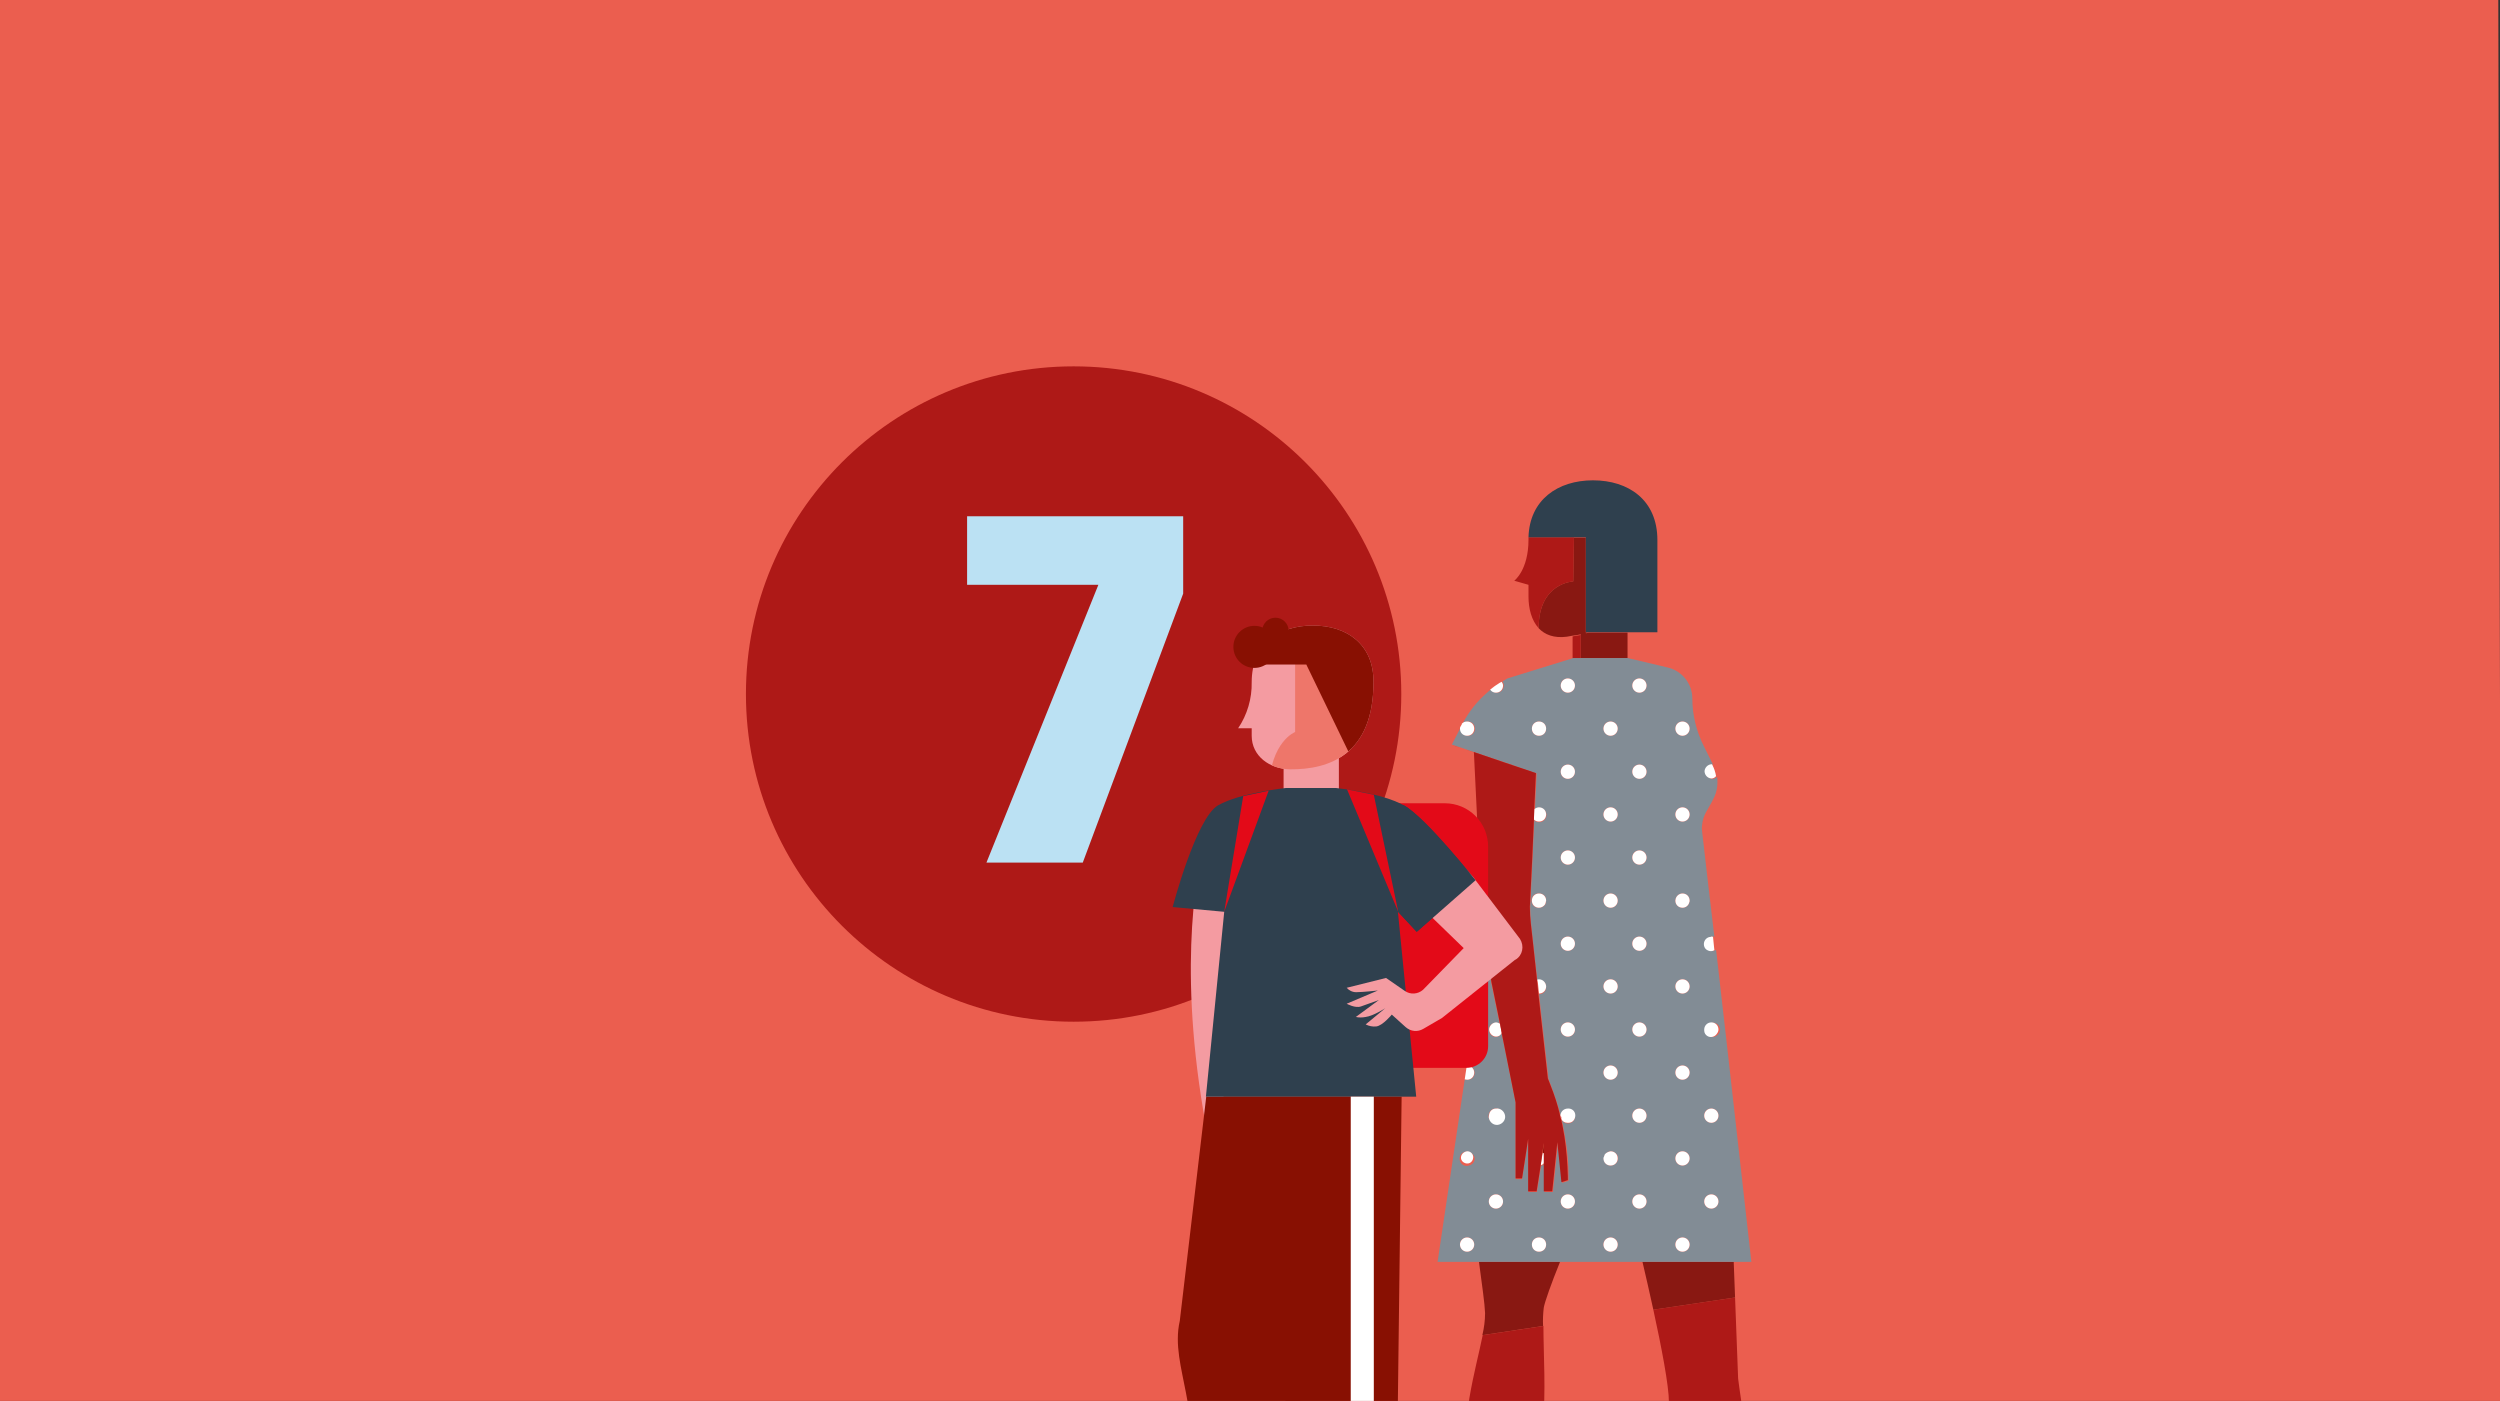 <?xml version="1.0" encoding="UTF-8"?>
<!-- Generator: Adobe Illustrator 26.0.1, SVG Export Plug-In . SVG Version: 6.00 Build 0)  -->
<svg xmlns="http://www.w3.org/2000/svg" xmlns:xlink="http://www.w3.org/1999/xlink" version="1.1" id="Ebene_1" x="0px" y="0px" viewBox="0 0 737 413" style="enable-background:new 0 0 737 413;" xml:space="preserve">
<rect x="0" y="0" width="737" height="413" fill="#333333" stroke="none"/>
<style type="text/css">
	.st0{fill:#EB5E4F;}
	.st1{fill:#AE1917;}
	.st2{fill:#BBE1F3;}
	.st3{clip-path:url(#SVGID_00000025431372357330277020000003501457809314207875_);}
	.st4{fill:#F49BA1;}
	.st5{fill:none;}
	.st6{fill:#E30613;}
	.st7{fill:#83D0F5;}
	.st8{fill:#2F404E;}
	.st9{fill:#C00D0D;}
	.st10{fill:#891812;}
	.st11{fill:#8A1002;}
	.st12{fill:#828C95;}
	.st13{fill:#FFFFFF;}
	.st14{fill:#E30A18;}
	.st15{fill:#F49BA0;}
	.st16{clip-path:url(#SVGID_00000011014240886050567940000012917833643191030970_);}
	.st17{fill:#EE766A;}
	.st18{fill:#881002;}
</style>
<polygon class="st0" points="-0.5,0 736.5,0 737.5,413 -0.5,413 "></polygon>
<circle class="st1" cx="316.5" cy="204.6" r="96.6"></circle>
<path class="st2" d="M319.2,254.3h-28.4l33-81.9h-38.7v-20.2h63.7V175L319.2,254.3z"></path>
<g>
	<g>
		<g>
			<defs>
				<polyline id="SVGID_1_" points="0,413 0,0 737,0     "></polyline>
			</defs>
			<clipPath id="SVGID_00000014592367237480519790000002766669772056534929_">
				<use xlink:href="#SVGID_1_" style="overflow:visible;"></use>
			</clipPath>
			<g style="clip-path:url(#SVGID_00000014592367237480519790000002766669772056534929_);">
				<path class="st4" d="M253.7,506.4c2.9,5.8,4,16.2,4,16.2"></path>
			</g>
		</g>
	</g>
</g>
<path class="st5" d="M-28,393.1"></path>
<line class="st5" x1="-60" y1="414" x2="679" y2="413"></line>
<path class="st1" d="M463.8,171.4c0,0-10.2,0.4-10.2,13.7v0.1c-2.1-2.3-3-5.8-3-9.3v-3.5l-4.2-1.2c0,0,4.2-3.1,4.2-12.1  c0-0.2,0-0.5,0-0.7H464L463.8,171.4z"></path>
<path class="st1" d="M466,194.1h-2.4v-6.5c0.8-0.1,1.6-0.3,2.4-0.4V194.1z"></path>
<path class="st5" d="M502,220c-2.2-4.4-3.3-9.2-3.3-14.1c0-4.3-3-8.1-7.2-9.1l-11.8-2.8l0,0l11.8,2.8c4.2,1,7.2,4.8,7.2,9.1  C498.7,210.8,499.8,215.7,502,220l2.7,5.4l0,0L502,220z"></path>
<polygon class="st5" points="463.6,194.1 466,194.1 466,194.1 "></polygon>
<path class="st5" d="M444.2,200.1L444.2,200.1c-0.5,0.3-1,0.6-1.5,0.9l0,0C443.2,200.6,443.7,200.3,444.2,200.1L444.2,200.1l19.4-6  l0,0L444.2,200.1z"></path>
<polygon class="st5" points="493.7,253.1 511.1,253.1 511.1,253.1 "></polygon>
<path class="st5" d="M505.9,229c0.1,0.6,0.1,1.1,0.1,1.7C506,230.1,506,229.6,505.9,229z"></path>
<path class="st5" d="M505.1,234.8c-0.1,0.2-0.2,0.4-0.3,0.6l-0.5,1l0.5-1C504.9,235.3,505,235,505.1,234.8z"></path>
<path class="st5" d="M438.3,204.2c0.3-0.3,0.7-0.6,1.1-0.9l0,0C439,203.6,438.6,203.9,438.3,204.2z"></path>
<polygon class="st5" points="447.3,226.1 445.7,225.5 447.3,226.1 447.3,226.1 447.3,226.1 "></polygon>
<path class="st1" d="M509.6,467c-1.2-7-17.6-42.8-17.6-53.6c0-4.9-2.2-16.3-4.6-27.3l24.1-3.6c0.5,13,0.9,23.5,0.9,23.9  c0,0.9,9,61.5,9,61.5"></path>
<polygon class="st5" points="447.3,226.1 443.3,224.7 445.7,225.5 447.3,226.1 "></polygon>
<polygon class="st5" points="508.3,305.4 508.3,305.4 515.8,372 "></polygon>
<path class="st5" d="M431,213.3L431,213.3c1.8-3.5,4.3-6.6,7.2-9.1C435.3,206.7,432.8,209.8,431,213.3z"></path>
<rect x="434.7" y="285.3" class="st5" width="0" height="29"></rect>
<polygon class="st5" points="429.3,216.6 430.5,214.3 430.5,214.3 "></polygon>
<path class="st1" d="M437.9,468.6c2.3-4.7-2.5-16.2-5.4-34.6c-2.3-14.6,2.6-30.4,4.6-40.4l17.9-2.7c0,7.9,0.8,20.4-0.2,28.4  c-1.3,10.3-8.7,32.3-7.3,49.2"></path>
<rect x="503.7" y="261.8" class="st6" width="0" height="5.9"></rect>
<polygon class="st7" points="437,285.4 438,278.9 438,278.9 "></polygon>
<rect x="506.9" y="279.9" class="st8" width="0" height="25.6"></rect>
<rect x="504.5" y="267.6" class="st8" width="0" height="8.6"></rect>
<polygon class="st9" points="466,194.1 479.7,194.1 479.7,194.1 "></polygon>
<path class="st10" d="M511.5,382.5l-24.1,3.6c-1.1-5-2.2-9.9-3.2-14.1h26.9C511.2,375.5,511.4,379.1,511.5,382.5z"></path>
<path class="st10" d="M437.8,387.1c-0.1-2.8-0.9-8.3-1.8-15.1h23.9c-2.6,6.4-4.5,11.8-4.8,13.5c-0.2,1.8-0.3,3.6-0.2,5.4l-17.9,2.7  C437.5,391.5,437.8,389.3,437.8,387.1z"></path>
<path class="st11" d="M505.1,234.8c0.6-1.3,0.9-2.7,0.9-4.2C506,232.1,505.7,233.5,505.1,234.8z"></path>
<path class="st11" d="M454.8,339.8l0.4-2.8v3.1C455.1,340,454.9,339.9,454.8,339.8z"></path>
<path class="st11" d="M504.3,236.4l-1.6,3.1c-0.6,1.1-1,2.4-1.1,3.6c0.2-1.3,0.5-2.5,1.1-3.6L504.3,236.4z"></path>
<path class="st11" d="M501.5,243.1c-0.1,0.4-0.1,0.9-0.1,1.3l0,0C501.4,244,501.5,243.6,501.5,243.1z"></path>
<rect x="507.2" y="304" class="st11" width="0" height="2.3"></rect>
<path class="st10" d="M463.8,171.4l0.2-12.9h3.5v28.2l0.8-0.2h11.5v7.5H466v-7c-0.8,0.2-1.6,0.3-2.4,0.4c-0.6,0.1-1.1,0.2-1.7,0.3  c-3.8,0.5-6.5-0.6-8.3-2.5v-0.1C453.6,171.8,463.8,171.4,463.8,171.4z"></path>
<path class="st11" d="M468.2,186.5l-0.8,0.2v-0.2H468.2z"></path>
<path class="st8" d="M469.6,141.6c10.5,0,19,5.8,19,17.6c0,0.3,0,0.6,0,0.9l0,0v26.3h-21.1v-28h-16.9  C450.9,147.3,459.3,141.6,469.6,141.6z"></path>
<polygon class="st11" points="445.7,225.5 443.3,224.7 434.6,221.8 434.6,221.8 427.9,219.6 429.3,216.6 427.9,219.6 "></polygon>
<path class="st12" d="M431.8,318.2c0.2,0.1,0.4,0.1,0.7,0.1c1.2,0.1,2.2-0.8,2.2-2s-0.8-2.2-2-2.2c-0.1,0-0.2,0-0.3,0l0,0l4.5-28.6  l1-6.5c0.3,2.4,0.7,4.7,1.1,7.1c0.2,1.2,0.4,2.4,0.6,3.6l2.5,12.2c-0.3-0.3-0.8-0.4-1.2-0.4c-1.2,0.1-2,1.1-2,2.2c0.1,1,0.9,1.9,2,2  c0.7,0,1.4-0.4,1.8-1l4.1,20.4v22.5h1.9l1.9-11.7v15.5h2.5l1.2-7.7c0.4-0.1,0.7-0.3,1-0.6v8.3h2.5l1.5-14.5l1.2,11.8l1.9-0.6v-1.1  c0-3.9-0.3-7.8-1-11.7c-0.3-1.7-0.6-3.5-1-5.2c0.4,0.7,1,1.1,1.8,1.1c1.2,0,2.1-0.9,2.1-2.1c0-1.2-0.9-2.1-2.1-2.1  c-1.1,0-2.1,0.9-2.1,2c-0.8-3.1-1.8-6.2-2.9-9.1l-0.7-1.8l-2.8-25l0,0c1.2,0,2.1-0.9,2.1-2.1v0c0,0,0-0.1,0-0.1l0,0  c0-1.1-0.9-2-2.1-2c-0.2,0-0.3,0-0.5,0.1l-1.1-10.1l-0.7-6.3c-0.2-1.7-0.3-3.4-0.3-5.1l0.7-14.3l0.5-11.4c0.8,0.8,2.2,0.8,3-0.1  c0.8-0.8,0.8-2.2-0.1-3c-0.4-0.4-0.9-0.6-1.4-0.6c-0.5,0-0.9,0.2-1.3,0.5l0.5-10.6l-5.5-1.9l0,0l-1.7-0.6l-17.8-6l1.5-2.9l1.2-2.3  c0,0.2-0.1,0.3-0.1,0.5c0,1.2,0.9,2.1,2.1,2.1c1.2,0,2.1-0.9,2.1-2.1s-0.9-2.1-2.1-2.1c0,0,0,0,0,0c-0.5,0-1.1,0.2-1.5,0.6  c1.8-3.5,4.3-6.6,7.2-9.1c0.3-0.3,0.7-0.6,1.1-0.9c0.4,0.6,1,0.9,1.7,0.9c1.2,0,2.1-0.9,2.1-2.1c0-0.4-0.1-0.8-0.4-1.2  c0.5-0.3,1-0.6,1.5-0.9l0,0l19.4-6h16.1l11.8,2.8c4.2,1,7.2,4.8,7.2,9.1c0,4.9,1.2,9.7,3.4,14.1l2.7,5.4c-0.1,0-0.1,0-0.2,0  c-1.2,0.1-2,1.1-2,2.2c0.1,1,0.9,1.9,2,2c0.5,0,1-0.2,1.4-0.6c0.1,0.6,0.1,1.1,0.1,1.7c0,1.4-0.3,2.9-0.9,4.2  c-0.1,0.2-0.2,0.4-0.3,0.6l-0.5,1l-1.7,3c-0.6,1.1-1,2.4-1.1,3.6c-0.1,0.4-0.1,0.9-0.1,1.3l0,0l2,17.4l0.7,5.9l1,8.5  c-0.2-0.1-0.3-0.1-0.5-0.1c-1.1,0-2.1,0.9-2.1,2.1c0,0,0,0,0,0c0,0.6,0.3,1.2,0.7,1.6c0.4,0.3,0.9,0.5,1.4,0.5c0.4,0,0.7-0.1,1-0.3  l2.9,25.4l-2.2-0.6c0.3-0.4,0.5-0.8,0.5-1.3c-0.1-1.2-1.1-2-2.2-2c-1,0.1-1.9,0.9-2,2c0,0.1,0,0.2,0,0.3c0.1,1.1,1,1.9,2.1,1.9  c0.6,0,1.2-0.4,1.6-0.9l2.2,0.6l7.5,66.6h-92.5L431.8,318.2z M453.7,212.7c-1.2,0-2.1,0.9-2.1,2.1s0.9,2.1,2.1,2.1s2.1-0.9,2.1-2.1  c0,0,0,0,0,0C455.8,213.6,454.8,212.7,453.7,212.7L453.7,212.7z M455.8,265.4c0-1.1-0.9-2.1-2.1-2c-1.2-0.1-2.2,0.8-2.2,2  s0.8,2.2,2,2.2c0.1,0,0.2,0,0.3,0c0.7,0,1.4-0.4,1.8-1.1C455.7,266.2,455.8,265.9,455.8,265.4C455.8,265.5,455.8,265.5,455.8,265.4  L455.8,265.4z M462.2,200c-1.2,0-2.1,0.9-2.1,2.1c0,1.2,0.9,2.1,2.1,2.1c1.2,0,2.1-0.9,2.1-2.1l0,0C464.3,201,463.3,200,462.2,200  L462.2,200L462.2,200z M462.2,225.4c-1.2,0-2.1,0.9-2.1,2.1c0,1.2,0.9,2.1,2.1,2.1c1.2,0,2.1-0.9,2.1-2.1l0,0  C464.3,226.3,463.3,225.4,462.2,225.4L462.2,225.4L462.2,225.4z M462.2,250.7c-1.2,0-2.1,0.9-2.1,2.1c0,1.2,0.9,2.1,2.1,2.1  c1.2,0,2.1-0.9,2.1-2.1l0,0C464.3,251.7,463.3,250.7,462.2,250.7L462.2,250.7L462.2,250.7z M462.2,276.1c-1.2,0-2.1,0.9-2.1,2.1  s0.9,2.1,2.1,2.1s2.1-0.9,2.1-2.1c0,0,0,0,0,0C464.3,277,463.3,276.1,462.2,276.1C462.2,276.1,462.2,276.1,462.2,276.1L462.2,276.1z   M462.2,301.4c-1.2,0-2.1,0.9-2.1,2.1s0.9,2.1,2.1,2.1s2.1-0.9,2.1-2.1c0,0,0,0,0,0C464.3,302.4,463.3,301.4,462.2,301.4  C462.2,301.4,462.2,301.4,462.2,301.4L462.2,301.4z M504.5,356.3c1.2,0,2.1-0.9,2.1-2.1c0-1.2-0.9-2.1-2.1-2.1  c-1.2,0-2.1,0.9-2.1,2.1c0,0,0,0,0,0C502.4,355.4,503.3,356.3,504.5,356.3L504.5,356.3z M504.5,331c1.2,0,2.1-0.9,2.1-2.1  c0-1.2-0.9-2.1-2.1-2.1c-1.2,0-2.1,0.9-2.1,2.1c0,0,0,0,0,0C502.4,330,503.3,331,504.5,331L504.5,331z M496,369  c1.2,0,2.1-0.9,2.1-2.1s-0.9-2.1-2.1-2.1s-2.1,0.9-2.1,2.1c0,0,0,0,0,0C493.9,368,494.8,369,496,369C496,369,496,369,496,369  L496,369z M496,343.6c1.2,0,2.1-0.9,2.1-2.1s-0.9-2.1-2.1-2.1s-2.1,0.9-2.1,2.1c0,0,0,0,0,0C493.9,342.7,494.8,343.6,496,343.6  C496,343.6,496,343.6,496,343.6L496,343.6z M496,318.3c1.2,0,2.1-0.9,2.1-2.1s-0.9-2.1-2.1-2.1s-2.1,0.9-2.1,2.1c0,0,0,0,0,0  C493.9,317.3,494.8,318.3,496,318.3C496,318.3,496,318.3,496,318.3L496,318.3z M496,292.9c1.2,0,2.1-0.9,2.1-2.1s-0.9-2.1-2.1-2.1  s-2.1,0.9-2.1,2.1c0,0,0,0,0,0C493.9,292,494.8,292.9,496,292.9C496,292.9,496,292.9,496,292.9L496,292.9z M496,267.6  c1,0,1.8-0.7,2-1.6c0.1-0.2,0.1-0.3,0.1-0.5c0-1.2-0.9-2.1-2.1-2.1c0,0,0,0,0,0c-0.9,0-1.7,0.6-2,1.5c-0.1,0.2-0.1,0.4-0.1,0.6  C493.9,266.6,494.8,267.6,496,267.6C496,267.6,496,267.6,496,267.6L496,267.6z M496,242.2c1.2,0,2.1-0.9,2.1-2.1  c0-1.2-0.9-2.1-2.1-2.1c-1.2,0-2.1,0.9-2.1,2.1v0C493.9,241.3,494.8,242.2,496,242.2C496,242.2,496,242.2,496,242.2L496,242.2z   M496,216.9c1.2,0,2.1-0.9,2.1-2.1c0-1.2-0.9-2.1-2.1-2.1c-1.2,0-2.1,0.9-2.1,2.1v0C493.9,215.9,494.8,216.9,496,216.9  C496,216.9,496,216.9,496,216.9L496,216.9z M483.3,356.3c1.2,0,2.1-0.9,2.1-2.1s-0.9-2.1-2.1-2.1c-1.2,0-2.1,0.9-2.1,2.1  c0,0,0,0,0,0C481.2,355.4,482.2,356.3,483.3,356.3z M483.3,331c1.2,0,2.1-0.9,2.1-2.1s-0.9-2.1-2.1-2.1c-1.2,0-2.1,0.9-2.1,2.1  c0,0,0,0,0,0C481.2,330,482.2,331,483.3,331z M483.3,305.6c1.2,0,2.1-0.9,2.1-2.1s-0.9-2.1-2.1-2.1c-1.2,0-2.1,0.9-2.1,2.1  c0,0,0,0,0,0C481.2,304.7,482.2,305.6,483.3,305.6z M483.3,280.3c1.2,0,2.1-0.9,2.1-2.1s-0.9-2.1-2.1-2.1c-1.2,0-2.1,0.9-2.1,2.1  c0,0,0,0,0,0C481.2,279.3,482.2,280.3,483.3,280.3L483.3,280.3L483.3,280.3z M483.3,254.9c1.2,0,2.1-0.9,2.1-2.1  c0-1.2-0.9-2.1-2.1-2.1s-2.1,0.9-2.1,2.1c0,0,0,0,0,0C481.2,254,482.2,254.9,483.3,254.9C483.3,254.9,483.3,254.9,483.3,254.9  L483.3,254.9z M483.3,229.6c1.2,0,2.1-0.9,2.1-2.1c0-1.2-0.9-2.1-2.1-2.1s-2.1,0.9-2.1,2.1c0,0,0,0,0,0  C481.2,228.6,482.2,229.5,483.3,229.6L483.3,229.6z M483.3,204.2c1.2,0,2.1-0.9,2.1-2.1c0-1.2-0.9-2.1-2.1-2.1s-2.1,0.9-2.1,2.1  c0,0,0,0,0,0C481.2,203.3,482.2,204.2,483.3,204.2L483.3,204.2z M474.8,369c1.2,0,2.1-0.9,2.1-2.1s-0.9-2.1-2.1-2.1  s-2.1,0.9-2.1,2.1c0,0,0,0,0,0C472.7,368,473.7,369,474.8,369C474.8,369,474.8,369,474.8,369L474.8,369z M474.8,343.6  c1.2,0,2.1-0.9,2.2-2s-0.9-2.1-2-2.2c-1,0-1.9,0.7-2.1,1.7c0,0.1-0.1,0.3-0.1,0.4C472.7,342.7,473.7,343.6,474.8,343.6L474.8,343.6  L474.8,343.6z M474.8,318.3c1.2,0,2.1-0.9,2.1-2.1s-0.9-2.1-2.1-2.1s-2.1,0.9-2.1,2.1c0,0,0,0,0,0  C472.7,317.3,473.7,318.3,474.8,318.3C474.8,318.3,474.8,318.3,474.8,318.3L474.8,318.3z M474.8,292.9c1.2,0,2.1-0.9,2.1-2.1  s-0.9-2.1-2.1-2.1s-2.1,0.9-2.1,2.1c0,0,0,0,0,0C472.7,292,473.7,292.9,474.8,292.9C474.8,292.9,474.8,292.9,474.8,292.9  L474.8,292.9z M474.8,267.6c1.2,0,2.1-0.9,2.1-2.1s-0.9-2.1-2.1-2.1s-2.1,0.9-2.1,2.1c0,0,0,0,0,0  C472.7,266.6,473.7,267.6,474.8,267.6C474.8,267.6,474.8,267.6,474.8,267.6L474.8,267.6z M474.8,242.2c1.2,0,2.1-0.9,2.1-2.1  c0-1.2-0.9-2.1-2.1-2.1c-1.2,0-2.1,0.9-2.1,2.1v0C472.7,241.3,473.7,242.2,474.8,242.2C474.8,242.2,474.8,242.2,474.8,242.2  L474.8,242.2z M474.8,216.9c1.2,0,2.1-0.9,2.1-2.1c0-1.2-0.9-2.1-2.1-2.1c-1.2,0-2.1,0.9-2.1,2.1v0  C472.7,215.9,473.7,216.9,474.8,216.9C474.8,216.9,474.8,216.9,474.8,216.9L474.8,216.9z M462.2,356.3c1.2,0,2.1-0.9,2.1-2.1  s-0.9-2.1-2.1-2.1c-1.2,0-2.1,0.9-2.1,2.1c0,0,0,0,0,0C460.1,355.4,461,356.3,462.2,356.3z M453.7,369c1.2,0,2.1-0.9,2.1-2.1  s-0.9-2.1-2.1-2.1c-1.2,0-2.1,0.9-2.1,2.1c0,0,0,0,0,0C451.6,368,452.5,369,453.7,369C453.7,369,453.7,369,453.7,369L453.7,369z   M441,356.3c1.2,0,2.1-0.9,2.1-2.1s-0.9-2.1-2.1-2.1c-1.2,0-2.1,0.9-2.1,2.1c0,0,0,0,0,0C438.9,355.4,439.9,356.3,441,356.3z   M441,331c1.2,0.1,2.2-0.8,2.2-2s-0.8-2.2-2-2.2c-0.1,0-0.2,0-0.3,0c-1,0-1.8,0.7-2,1.7c-0.3,1,0.3,2.1,1.3,2.4  C440.5,331,440.8,331,441,331z M432.7,339.5c0,0-0.1,0-0.1,0c-1.2-0.1-2.2,0.7-2.3,1.9c-0.1,1.2,0.7,2.2,1.9,2.3  c0.3,0,0.6,0,0.8-0.1c1.1-0.2,1.9-1.2,1.7-2.4C434.4,340.3,433.6,339.6,432.7,339.5L432.7,339.5z M432.5,369c1.2,0,2.1-0.9,2.1-2.1  s-0.9-2.1-2.1-2.1s-2.1,0.9-2.1,2.1c0,0,0,0,0,0C430.4,368,431.4,369,432.5,369L432.5,369z"></path>
<circle class="st13" cx="504.5" cy="328.9" r="2.1"></circle>
<circle class="st13" cx="483.3" cy="328.9" r="2.1"></circle>
<path class="st13" d="M462.2,326.8c1.2-0.1,2.2,0.8,2.2,2s-0.8,2.2-2,2.2c-0.1,0-0.2,0-0.3,0c-0.8,0-1.5-0.4-1.8-1.1l-0.3-1.1  C460.1,327.7,461,326.8,462.2,326.8z"></path>
<circle class="st13" cx="496" cy="341.5" r="2.1"></circle>
<path class="st13" d="M474.8,339.4c1.2,0,2.1,0.9,2.1,2.1s-0.9,2.1-2.1,2.1c-1.2,0-2.1-0.9-2.1-2.1c0,0,0,0,0,0c0-0.1,0-0.3,0.1-0.4  l0.3-0.8C473.5,339.8,474.2,339.5,474.8,339.4z"></path>
<path class="st13" d="M472.8,341.1c0.1-0.3,0.2-0.5,0.3-0.8L472.8,341.1z"></path>
<path class="st13" d="M455.2,340.1v2.8c-0.3,0.3-0.6,0.5-1,0.6l0.6-3.7C454.9,339.9,455.1,340,455.2,340.1z"></path>
<path class="st13" d="M439,328.5c0.2-1,1-1.7,2-1.7c1.3-0.2,2.5,0.8,2.7,2.1s-0.8,2.5-2.1,2.7c-1.3,0.2-2.5-0.8-2.7-2.1  C438.9,329.2,438.9,328.8,439,328.5z"></path>
<path class="st13" d="M432.5,339.4c0,0,0.1,0,0.1,0c1,0,1.8,0.9,1.7,1.9s-0.9,1.8-1.9,1.7s-1.8-0.9-1.7-1.9  C430.8,340.2,431.6,339.5,432.5,339.4z"></path>
<circle class="st13" cx="504.5" cy="354.2" r="2.1"></circle>
<circle class="st13" cx="483.3" cy="354.2" r="2.1"></circle>
<circle class="st13" cx="462.2" cy="354.2" r="2.1"></circle>
<circle class="st13" cx="496" cy="366.9" r="2.1"></circle>
<circle class="st13" cx="474.8" cy="366.9" r="2.1"></circle>
<path class="st13" d="M453.7,364.8c1.2,0,2.1,0.9,2.1,2.1s-0.9,2.1-2.1,2.1s-2.1-0.9-2.1-2.1S452.5,364.8,453.7,364.8z"></path>
<circle class="st13" cx="441" cy="354.2" r="2.1"></circle>
<circle class="st13" cx="432.5" cy="366.9" r="2.1"></circle>
<path class="st13" d="M504.5,301.4c1.2,0,2.1,0.9,2.1,2.1c0,0,0,0,0,0c0,0.5-0.2,0.9-0.5,1.3l0,0c-0.6,0.9-1.9,1.2-2.8,0.6  c-0.5-0.3-0.9-0.9-0.9-1.6c0-0.1,0-0.2,0-0.3C502.4,302.4,503.3,301.4,504.5,301.4z"></path>
<circle class="st13" cx="483.3" cy="303.5" r="2.1"></circle>
<circle class="st13" cx="462.2" cy="303.5" r="2.1"></circle>
<circle class="st13" cx="496" cy="316.2" r="2.1"></circle>
<circle class="st13" cx="474.8" cy="316.2" r="2.1"></circle>
<path class="st13" d="M441,305.6c-1.2-0.1-2-1.1-2-2.2c0.1-1,0.9-1.9,2-2c0.4,0,0.9,0.2,1.2,0.4l0.5,2.7  C442.4,305.2,441.8,305.6,441,305.6z"></path>
<rect x="432.2" y="314.1" class="st13" width="0" height="4.1"></rect>
<path class="st13" d="M434.6,316.2c0,1.2-0.9,2.1-2.1,2.1c-0.2,0-0.5-0.1-0.7-0.1l0.6-4l0,0C433.6,314.1,434.6,315,434.6,316.2  C434.6,316.2,434.6,316.2,434.6,316.2z"></path>
<rect x="505.4" y="279.1" class="st13" width="0" height="0.9"></rect>
<rect x="505.2" y="276.2" class="st13" width="0" height="3"></rect>
<path class="st13" d="M504.5,276.1c0.2,0,0.4,0,0.5,0.1l0.3,3l0.1,0.9c-0.3,0.2-0.6,0.3-1,0.3c-0.5,0-1-0.2-1.4-0.5  c-0.5-0.4-0.7-1-0.7-1.6c0-1.1,0.9-2.1,2-2.1C504.4,276.1,504.4,276.1,504.5,276.1z"></path>
<circle class="st13" cx="483.3" cy="278.2" r="2.1"></circle>
<circle class="st13" cx="462.2" cy="278.2" r="2.1"></circle>
<circle class="st13" cx="496" cy="290.8" r="2.1"></circle>
<circle class="st13" cx="474.8" cy="290.8" r="2.1"></circle>
<path class="st13" d="M453.2,288.8c0.2-0.1,0.3-0.1,0.5-0.1c1.1,0,2,0.9,2.1,2l0,0c0,0,0,0.1,0,0.1c0,1.2-0.9,2.1-2.1,2.1l0,0l0,0  l-0.3-2.9l0,0L453.2,288.8z"></path>
<circle class="st13" cx="483.3" cy="252.8" r="2.1"></circle>
<circle class="st13" cx="462.2" cy="252.8" r="2.1"></circle>
<path class="st13" d="M494,264.9c0.3-0.9,1.1-1.5,2-1.5c1.2,0,2.1,0.9,2.1,2.1c0,0,0,0,0,0c0,0.2,0,0.3-0.1,0.5  c-0.2,0.9-1,1.6-2,1.6c-1.2,0-2.1-0.9-2.1-2.1C493.9,265.3,494,265.1,494,264.9z"></path>
<circle class="st13" cx="474.8" cy="265.5" r="2.1"></circle>
<path class="st13" d="M453.7,267.6c-1.2,0-2.1-0.9-2.1-2.1c0-1.2,0.9-2.1,2.1-2.1c1.2,0,2.1,0.9,2.1,2.1l-0.3,1.1  C455.1,267.2,454.4,267.6,453.7,267.6z"></path>
<path class="st13" d="M455.8,265.5c0,0.4-0.1,0.7-0.3,1L455.8,265.5C455.8,265.5,455.8,265.5,455.8,265.5z"></path>
<path class="st13" d="M504.9,225.9c0.5,1,0.8,2.1,1,3.1l0,0C505.7,227.9,505.4,226.8,504.9,225.9z"></path>
<polygon class="st13" points="504.7,225.4 504.9,225.9 504.7,225.4 "></polygon>
<path class="st13" d="M504.5,229.5c-1.2-0.1-2-1.1-2-2.2c0.1-1,0.9-1.9,2-2c0.1,0,0.1,0,0.2,0l0.2,0.4c0.5,1,0.8,2.1,1,3.1  C505.5,229.3,505,229.5,504.5,229.5z"></path>
<circle class="st13" cx="483.3" cy="227.5" r="2.1"></circle>
<circle class="st13" cx="462.2" cy="227.5" r="2.1"></circle>
<circle class="st13" cx="496" cy="240.1" r="2.1"></circle>
<circle class="st13" cx="474.8" cy="240.1" r="2.1"></circle>
<path class="st13" d="M453.7,238c1.2,0,2.1,0.9,2.1,2.1c0,1.2-0.9,2.1-2.1,2.1c-0.6,0-1.1-0.2-1.5-0.6l0.1-3.1  C452.8,238.2,453.2,238,453.7,238z"></path>
<circle class="st13" cx="483.3" cy="202.1" r="2.1"></circle>
<circle class="st13" cx="462.2" cy="202.1" r="2.1"></circle>
<circle class="st13" cx="496" cy="214.8" r="2.1"></circle>
<circle class="st13" cx="474.8" cy="214.8" r="2.1"></circle>
<path class="st13" d="M453.7,212.7c1.2,0,2.1,0.9,2.1,2.1c0,1.2-0.9,2.1-2.1,2.1s-2.1-0.9-2.1-2.1  C451.6,213.6,452.5,212.7,453.7,212.7z"></path>
<path class="st13" d="M442.1,201.3c0.2-0.1,0.4-0.2,0.6-0.3l0,0C442.5,201.1,442.3,201.2,442.1,201.3z"></path>
<path class="st13" d="M439.3,203.3c0.9-0.7,1.8-1.4,2.8-2C441.2,201.9,440.2,202.6,439.3,203.3z"></path>
<path class="st13" d="M443.1,202.1c0,1.2-0.9,2.1-2.1,2.1c-0.7,0-1.3-0.3-1.7-0.9c0.9-0.7,1.8-1.4,2.8-2c0.2-0.1,0.4-0.2,0.6-0.3  C442.9,201.3,443.1,201.7,443.1,202.1z"></path>
<path class="st13" d="M430.9,213.5l-0.4,0.7l0,0L430.9,213.5c0-0.1,0.1-0.2,0.2-0.3l0,0C431,213.4,431,213.5,430.9,213.5z"></path>
<path class="st13" d="M431,213.3c0.4-0.4,0.9-0.6,1.5-0.6c1.2,0,2.1,0.9,2.1,2.1s-0.9,2.1-2.1,2.1c-1.2,0-2.1-0.9-2.1-2.1  c0,0,0,0,0,0c0-0.2,0-0.3,0.1-0.5l0.4-0.7C431,213.5,431,213.4,431,213.3z"></path>
<polygon class="st6" points="443.3,224.7 434.6,221.8 434.6,221.8 "></polygon>
<path class="st6" d="M460.1,328.8l0.3,1.1C460.2,329.6,460.1,329.2,460.1,328.8C460.1,328.9,460.1,328.8,460.1,328.8z"></path>
<path class="st1" d="M443.3,224.7l9.5,3.2l-0.5,10.6l-0.1,3.1l-0.5,11.4l-0.7,14.3c0,1.7,0.1,3.4,0.3,5.1l0.7,6.3l1.1,10.1l0.1,1.2  l0.3,2.9l2.8,25l0.7,1.8c1.2,3,2.2,6,2.9,9.1c0,0,0,0,0,0.1c0,0.4,0.1,0.7,0.3,1c0.4,1.7,0.7,3.5,1,5.2c0.6,3.9,0.9,7.8,1,11.7v1.1  l-1.9,0.6l-1.2-11.8l-1.5,14.5h-2.5V337l-0.4,2.8l-0.5,3.7l-1.2,7.7h-2.5v-15.5l-1.8,11.7h-1.9V325l-4.1-20.5l-0.5-2.7l-2.5-12.2  c-0.2-1.2-0.4-2.4-0.6-3.6c-0.4-2.4-0.8-4.7-1.1-7.1l0,0c-1-6.9-1.5-13.8-1.7-20.8l-0.5-9.6l-1.3-26.8L443.3,224.7z"></path>
<path class="st14" d="M432.3,314.8h-52.3l0,0v-78l0,0h45.9c7.1,0,12.8,5.7,12.8,12.8v58.8C438.7,312,435.8,314.8,432.3,314.8  C432.3,314.8,432.3,314.8,432.3,314.8z"></path>
<rect x="378.4" y="221.3" class="st15" width="16.3" height="15.5"></rect>
<path class="st4" d="M387,184.4c-9.9,0-18,5.5-18,16.7c0.1,4.8-1.3,9.6-4,13.6h4v2.2c0,6,5.3,9.8,11.3,9.9  c11.6,0.1,24.6-4.4,24.6-25.7C405,189.9,397,184.4,387,184.4z"></path>
<g>
	<defs>
		<path id="SVGID_00000001652816170388374610000006649902336402407567_" d="M387,184.4c-9.9,0-18,5.5-18,16.7    c0.1,4.8-1.3,9.6-4,13.6h4v2.2c0,6,5.3,9.8,11.3,9.9c11.6,0.1,24.6-4.4,24.6-25.7C405,189.9,397,184.4,387,184.4z"></path>
	</defs>
	<clipPath id="SVGID_00000145738208077716970560000016015772805394983592_">
		<use xlink:href="#SVGID_00000001652816170388374610000006649902336402407567_" style="overflow:visible;"></use>
	</clipPath>
	<g style="clip-path:url(#SVGID_00000145738208077716970560000016015772805394983592_);">
		<path class="st17" d="M381.8,190.9v24.9c0,0-7.2,2.7-7.8,16.6v0.3h24.3v-45.1L381.8,190.9z"></path>
		<polygon class="st18" points="365.1,195.9 385.1,195.9 407.1,241.4 414,241.4 414,175.2 374.1,175.2 361.4,187.9   "></polygon>
	</g>
</g>
<circle class="st18" cx="369.8" cy="190.7" r="6.2"></circle>
<circle class="st18" cx="376" cy="186" r="3.9"></circle>
<path class="st4" d="M354.9,248.7c-2.5,10.2-7.9,40.2,1.4,87.4l11.7-34.2l1.9-41.3L354.9,248.7z"></path>
<path class="st18" d="M358.9,461.1l-9.3-50.6c-1.3-7-3.4-14.2-1.8-21.1l7.8-66.1l57.6,0l-1.7,137.8"></path>
<path class="st18" d="M387,461.1l-7.5-97.3l-1.3,36.1l3.4,61.2"></path>
<path class="st8" d="M345.7,267.4c0,0,6.9-26.3,13.4-30s20-5.1,20-5.1h14.7c0,0,13.5,1.4,20,5.1c6.5,3.7,21.1,22.1,21.1,22.1  l-17.3,15.2l-5.5-5.9l5.4,54.5h-62l5.4-54.5L345.7,267.4z"></path>
<path class="st4" d="M397,295.9l9.2-3.9c0,0-4.5,0.5-6.4,0.5c-1.1,0-2.1-0.5-2.8-1.3l11.6-2.9l5.5,3.8c1.7,1.2,3.9,1,5.4-0.3l0,0  l12-12.3l-16.3-15.8l-12.4-11.1l1.9-15.8l8.5,4c3.9,1.7,19.5,15.1,21.8,18.7l13.1,17.3c1.3,2.1,0.8,4.8-1.3,6.1c0,0,0,0-0.1,0  l-21.6,17.2l-5.5,3.2c-1.7,1-3.7,0.8-5.2-0.5l-4.1-3.7c0,0-2.7,3.3-4.6,3.5c-1.1,0.1-2.1-0.1-3.1-0.6l5.8-4.8c0,0-3.5,2.3-5.8,2.6  c-1,0.2-2,0.2-2.9,0l6.8-5c0,0-3.6,1.3-5.3,1.9S397,295.9,397,295.9z"></path>
<path class="st8" d="M412.2,268.8l5.5,5.9l17.3-15.2c0,0-14.5-18.4-21.1-22.1l-14.3-2l-9.2,19.6l9.8,8.1L412.2,268.8z"></path>
<polyline class="st13" points="398.2,461.1 398.2,323.3 405,323.3 405,461.1 "></polyline>
<polygon class="st14" points="405,234.3 412.2,268.8 412.2,268.8 397.1,232.7 "></polygon>
<polygon class="st14" points="374,233.1 360.9,268.8 366.5,234.7 "></polygon>
</svg>

